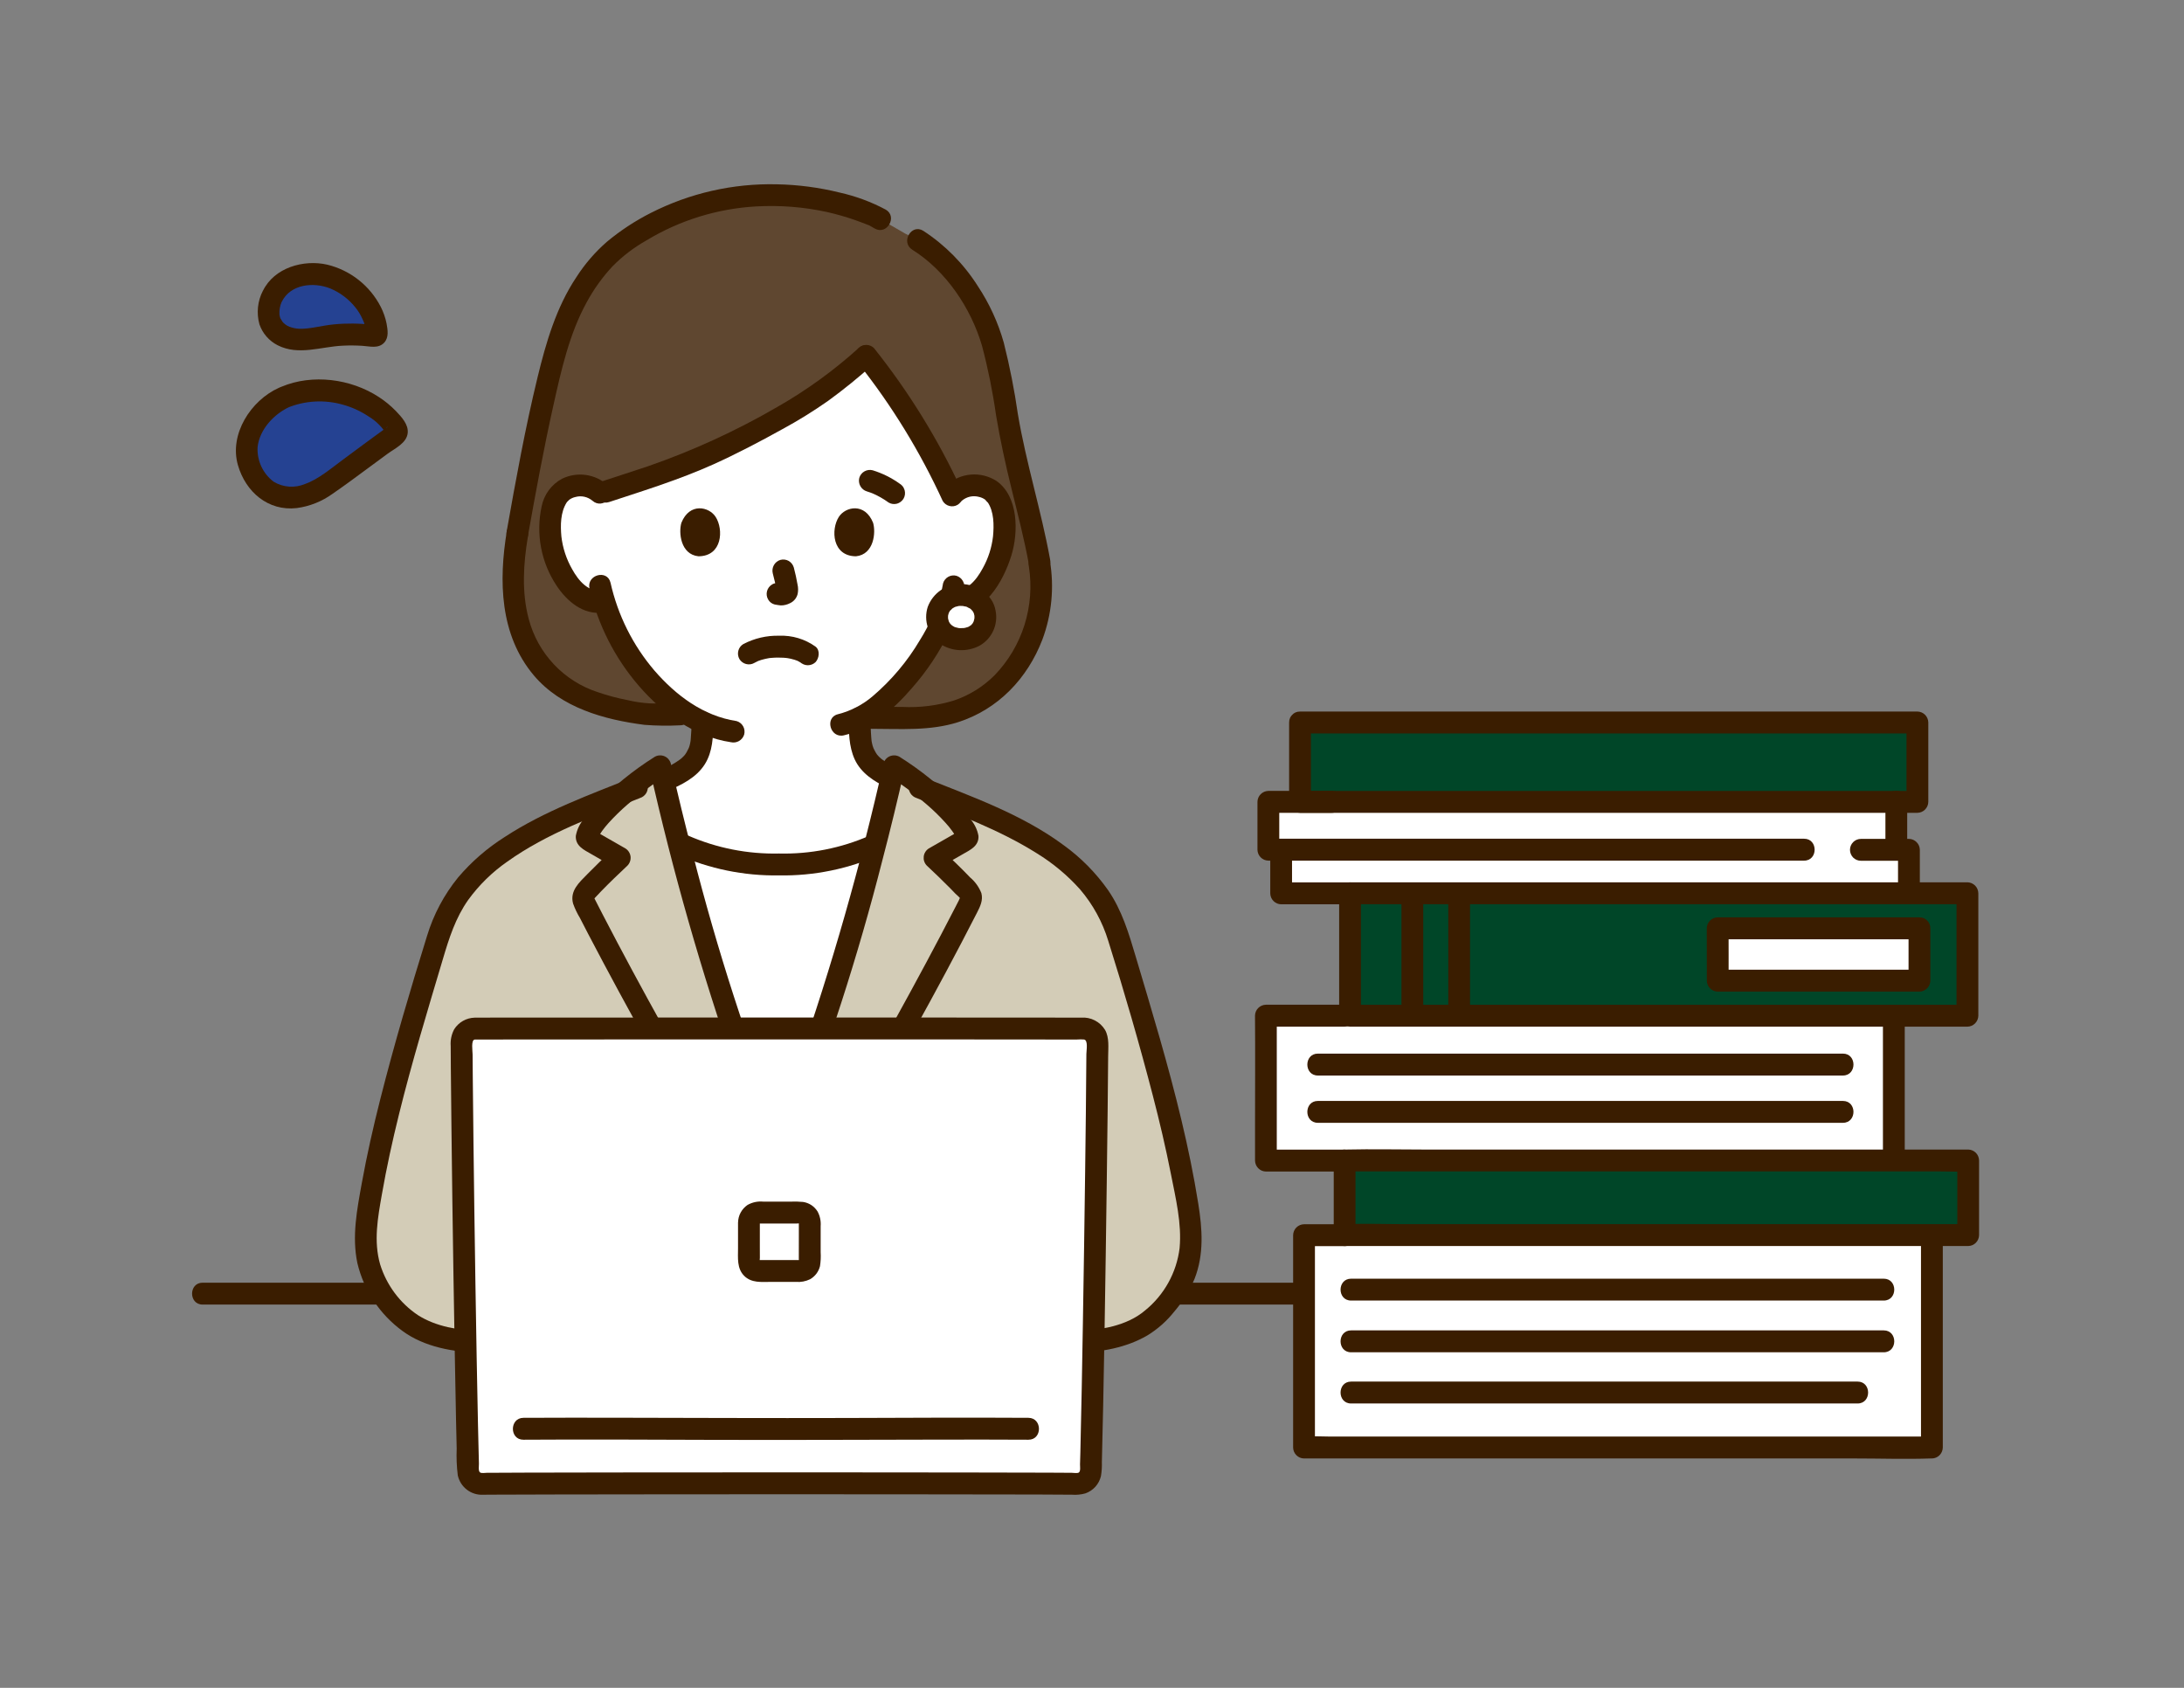 <svg width="66" height="51" viewBox="0 0 66 51" fill="none" xmlns="http://www.w3.org/2000/svg">
<rect x="0" y="0" width="66" height="51" fill="#808080" stroke="none"/>
<path d="M31.41 17.033C31.563 17.986 31.388 18.963 30.916 19.803C30.213 21.049 28.987 21.77 27.288 21.692H26.332L20.546 21.587H19.584C17.79 21.372 16.6 20.793 15.963 19.582C15.407 18.524 15.428 17.324 15.63 16.129C15.865 14.808 16.162 13.217 16.462 11.909C16.921 9.908 17.323 8.848 18.302 7.785C19.176 6.932 21.008 5.899 23.221 5.899C24.324 5.882 25.418 6.096 26.434 6.527L26.599 6.622L27.358 7.06C28.551 7.613 29.328 8.815 29.702 9.594C30.202 10.636 30.329 12.178 30.58 13.381C30.88 14.81 31.193 15.788 31.409 16.991" fill="#5F4730"/>
<path d="M21.227 21.991C21.23 21.93 21.23 21.878 21.231 21.826C20.54 21.483 19.932 20.992 19.451 20.387C18.913 19.734 18.509 18.98 18.262 18.169C18.127 18.195 17.989 18.19 17.857 18.155C17.725 18.121 17.602 18.057 17.497 17.969C17.044 17.597 16.857 17.078 16.742 16.739C16.581 16.26 16.57 15.486 16.811 15.066C16.883 14.942 16.986 14.839 17.111 14.769C17.236 14.7 17.378 14.665 17.521 14.67C17.636 14.665 17.751 14.683 17.859 14.724C17.968 14.765 18.066 14.828 18.149 14.909C18.234 14.882 18.32 14.854 18.32 14.854L18.935 14.652C20.025 14.297 20.87 14.031 22.076 13.421C24.288 12.303 24.953 11.845 26.178 10.758C27.089 11.918 27.883 13.166 28.547 14.484L28.772 14.974C28.854 14.874 28.959 14.794 29.078 14.741C29.197 14.688 29.327 14.664 29.456 14.671C29.599 14.666 29.741 14.701 29.866 14.771C29.991 14.84 30.094 14.943 30.166 15.067C30.407 15.487 30.397 16.261 30.235 16.74C30.12 17.079 29.933 17.598 29.48 17.97C29.38 18.053 29.264 18.115 29.14 18.151C29.015 18.187 28.885 18.197 28.756 18.18L28.706 18.172C28.621 18.423 28.514 18.646 28.477 18.756C28.293 19.258 27.268 21.03 25.976 21.694C25.976 21.861 25.976 21.974 25.994 22.235C25.998 22.389 26.024 22.54 26.071 22.686C26.136 22.874 26.25 23.04 26.4 23.169C26.566 23.301 26.747 23.412 26.94 23.5C26.786 24.172 26.619 24.855 26.442 25.541C25.532 25.959 24.539 26.159 23.539 26.125C22.492 26.161 21.452 25.939 20.51 25.48C20.347 24.847 20.194 24.217 20.05 23.596C20.322 23.492 20.577 23.348 20.806 23.169C20.957 23.041 21.071 22.874 21.136 22.687C21.183 22.541 21.209 22.389 21.213 22.236C21.221 22.136 21.225 22.058 21.227 21.991Z" fill="white"/>
<path d="M41.119 38.758H6.123C5.699 38.758 5.698 39.419 6.123 39.419H41.119C41.543 39.419 41.544 38.758 41.119 38.758Z" fill="#3A1D00"/>
<path d="M26.387 25.535L26.436 25.548C26.017 27.179 25.541 28.825 25.041 30.367C24.487 32.075 24.305 32.656 23.596 34.412H23.367C22.659 32.656 22.476 32.075 21.923 30.367C21.422 28.825 20.947 27.179 20.527 25.548L20.575 25.535C21.486 25.953 22.48 26.152 23.481 26.119C24.481 26.153 25.476 25.953 26.387 25.535Z" fill="white"/>
<path d="M22.795 20.031C22.835 20.011 22.875 19.991 22.915 19.971C22.985 19.938 22.844 19.997 22.924 19.968C22.953 19.958 22.983 19.947 23.012 19.938C23.093 19.915 23.174 19.897 23.256 19.883C23.21 19.892 23.226 19.887 23.263 19.883C23.287 19.881 23.311 19.878 23.335 19.877C23.393 19.872 23.452 19.87 23.51 19.87C23.565 19.87 23.619 19.871 23.674 19.874C23.698 19.875 23.724 19.877 23.749 19.88C23.76 19.881 23.854 19.895 23.772 19.881C23.854 19.894 23.934 19.912 24.013 19.936C24.047 19.946 24.08 19.963 24.113 19.971C24.105 19.969 24.044 19.938 24.081 19.959C24.095 19.966 24.11 19.973 24.124 19.98C24.144 19.99 24.164 20.002 24.184 20.014C24.211 20.032 24.284 20.088 24.18 20.007C24.243 20.067 24.326 20.101 24.413 20.101C24.5 20.101 24.583 20.067 24.646 20.007C24.754 19.889 24.791 19.653 24.646 19.539C24.326 19.309 23.938 19.193 23.544 19.209C23.168 19.2 22.797 19.287 22.463 19.461C22.388 19.506 22.334 19.578 22.312 19.663C22.29 19.748 22.302 19.838 22.345 19.914C22.39 19.988 22.462 20.042 22.546 20.064C22.63 20.086 22.72 20.075 22.795 20.032V20.031Z" fill="#3A1D00"/>
<path d="M23.353 17.325C23.402 17.5 23.441 17.679 23.47 17.859L23.458 17.771C23.462 17.796 23.462 17.82 23.46 17.845L23.472 17.757C23.47 17.768 23.468 17.779 23.464 17.79L23.497 17.711C23.494 17.718 23.49 17.726 23.485 17.732L23.537 17.666C23.532 17.672 23.526 17.678 23.519 17.683L23.586 17.631C23.573 17.639 23.558 17.647 23.544 17.653L23.622 17.62C23.6 17.63 23.576 17.637 23.552 17.641L23.639 17.629C23.617 17.632 23.595 17.632 23.572 17.629L23.66 17.641C23.635 17.637 23.61 17.631 23.585 17.628C23.543 17.614 23.497 17.612 23.454 17.622C23.41 17.624 23.368 17.637 23.331 17.661C23.294 17.683 23.261 17.712 23.235 17.747C23.209 17.781 23.19 17.821 23.179 17.863C23.168 17.905 23.165 17.949 23.171 17.992C23.177 18.035 23.191 18.076 23.213 18.114C23.234 18.151 23.262 18.184 23.296 18.21C23.33 18.236 23.369 18.255 23.41 18.265C23.472 18.274 23.532 18.29 23.596 18.293C23.694 18.294 23.79 18.27 23.876 18.225C23.932 18.199 23.981 18.161 24.021 18.113C24.06 18.066 24.088 18.01 24.104 17.95C24.124 17.855 24.123 17.756 24.101 17.661C24.072 17.489 24.033 17.318 23.989 17.149C23.977 17.107 23.957 17.068 23.931 17.034C23.904 17 23.871 16.971 23.834 16.949C23.796 16.928 23.755 16.914 23.712 16.909C23.669 16.903 23.625 16.907 23.584 16.918C23.5 16.943 23.43 16.999 23.387 17.075C23.344 17.151 23.332 17.241 23.353 17.325V17.325Z" fill="#3A1D00"/>
<path d="M20.592 15.795C20.504 16.085 20.562 16.752 21.108 16.809C21.831 16.805 21.87 15.998 21.627 15.619C21.427 15.308 20.841 15.179 20.592 15.795Z" fill="#3A1D00"/>
<path d="M26.384 15.795C26.472 16.085 26.415 16.752 25.868 16.809C25.145 16.805 25.106 15.998 25.349 15.619C25.549 15.308 26.135 15.179 26.384 15.795Z" fill="#3A1D00"/>
<path d="M15.318 16.04C15.067 17.546 15.1 19.181 16.13 20.405C16.957 21.387 18.256 21.745 19.476 21.902C19.834 21.93 20.193 21.934 20.551 21.916C20.975 21.916 20.975 21.254 20.551 21.254C20.247 21.254 19.943 21.261 19.64 21.254C19.407 21.24 19.175 21.206 18.948 21.151C18.649 21.094 18.355 21.014 18.067 20.915C17.562 20.752 17.106 20.464 16.741 20.077C16.376 19.691 16.114 19.218 15.978 18.703C15.761 17.893 15.816 17.034 15.953 16.215C15.973 16.131 15.961 16.041 15.918 15.966C15.876 15.89 15.806 15.834 15.723 15.808C15.639 15.786 15.549 15.797 15.473 15.84C15.397 15.884 15.341 15.955 15.318 16.04Z" fill="#3A1D00"/>
<path d="M26.767 6.334C26.329 6.1 25.861 5.927 25.377 5.819C24.755 5.665 24.119 5.581 23.479 5.569C22.154 5.537 20.843 5.835 19.661 6.437C19.19 6.676 18.747 6.967 18.34 7.306C17.984 7.616 17.673 7.977 17.417 8.376C16.811 9.283 16.499 10.352 16.244 11.404C15.872 12.935 15.59 14.488 15.315 16.039C15.294 16.123 15.306 16.212 15.349 16.288C15.392 16.364 15.462 16.42 15.544 16.446C15.629 16.468 15.718 16.457 15.794 16.413C15.87 16.37 15.926 16.299 15.95 16.215C16.186 14.888 16.43 13.562 16.724 12.246C16.96 11.187 17.204 10.089 17.731 9.131C17.944 8.739 18.204 8.376 18.507 8.05C18.811 7.741 19.157 7.477 19.535 7.264C20.541 6.655 21.681 6.303 22.854 6.237C23.567 6.197 24.282 6.253 24.981 6.404C25.277 6.471 25.57 6.554 25.856 6.655C25.992 6.703 26.125 6.755 26.259 6.807C26.352 6.844 26.292 6.823 26.274 6.813C26.296 6.825 26.317 6.838 26.338 6.85L26.434 6.905C26.802 7.117 27.134 6.546 26.766 6.333L26.767 6.334Z" fill="#3A1D00"/>
<path d="M31.093 17.121C31.185 17.71 31.139 18.314 30.96 18.883C30.781 19.452 30.473 19.971 30.06 20.4C29.712 20.749 29.289 21.012 28.823 21.168C28.322 21.321 27.798 21.386 27.275 21.361C26.962 21.355 26.648 21.361 26.334 21.361C25.91 21.361 25.909 22.022 26.334 22.022C27.209 22.022 28.108 22.091 28.953 21.821C30.158 21.436 31.049 20.502 31.499 19.329C31.784 18.569 31.863 17.746 31.728 16.945C31.704 16.861 31.648 16.79 31.573 16.747C31.497 16.703 31.407 16.692 31.323 16.714C31.24 16.739 31.17 16.796 31.127 16.872C31.084 16.947 31.072 17.037 31.093 17.121V17.121Z" fill="#3A1D00"/>
<path d="M27.569 7.545C28.585 8.181 29.342 9.306 29.677 10.451C29.86 11.144 30.002 11.847 30.102 12.557C30.226 13.295 30.385 14.025 30.564 14.752C30.754 15.524 30.955 16.294 31.097 17.077C31.121 17.162 31.177 17.233 31.253 17.276C31.329 17.319 31.418 17.331 31.503 17.308C31.586 17.284 31.656 17.227 31.699 17.151C31.742 17.076 31.754 16.986 31.733 16.901C31.465 15.428 31.011 13.997 30.761 12.519C30.656 11.79 30.514 11.067 30.334 10.354C30.163 9.747 29.898 9.171 29.551 8.647C29.127 7.977 28.564 7.406 27.901 6.974C27.541 6.748 27.21 7.32 27.569 7.545V7.545Z" fill="#3A1D00"/>
<path d="M26.197 14.848C26.276 14.872 26.352 14.9 26.428 14.932L26.349 14.899C26.528 14.975 26.697 15.071 26.854 15.185C26.892 15.208 26.934 15.222 26.978 15.228C27.021 15.233 27.066 15.23 27.108 15.219C27.19 15.195 27.261 15.141 27.305 15.067C27.327 15.029 27.341 14.987 27.347 14.943C27.352 14.899 27.349 14.855 27.338 14.812L27.305 14.733C27.276 14.684 27.235 14.643 27.187 14.614C26.939 14.436 26.664 14.3 26.372 14.21C26.288 14.188 26.199 14.2 26.123 14.243C26.047 14.286 25.991 14.357 25.967 14.441C25.946 14.526 25.958 14.616 26.001 14.691C26.044 14.767 26.114 14.824 26.197 14.848V14.848Z" fill="#3A1D00"/>
<path d="M28.499 17.629C28.46 17.869 28.392 18.103 28.296 18.326C28.262 18.412 28.224 18.496 28.191 18.581C28.178 18.613 28.117 18.765 28.161 18.665C28.057 18.897 27.937 19.122 27.802 19.337C27.424 19.978 26.942 20.551 26.377 21.033C26.073 21.294 25.713 21.482 25.326 21.58C24.913 21.677 25.087 22.315 25.501 22.219C26.325 22.026 27.013 21.426 27.553 20.797C28.014 20.277 28.4 19.694 28.7 19.067C28.904 18.669 29.05 18.244 29.133 17.805C29.154 17.721 29.141 17.631 29.098 17.556C29.056 17.48 28.986 17.424 28.903 17.398C28.819 17.375 28.729 17.387 28.654 17.43C28.578 17.473 28.522 17.545 28.498 17.629H28.499Z" fill="#3A1D00"/>
<path d="M17.815 17.784C18.067 18.874 18.58 19.886 19.311 20.73C20.028 21.557 20.982 22.261 22.084 22.426C22.168 22.446 22.257 22.434 22.332 22.391C22.407 22.348 22.463 22.278 22.489 22.195C22.511 22.11 22.5 22.02 22.457 21.944C22.414 21.868 22.343 21.812 22.259 21.788C21.255 21.636 20.43 21.015 19.777 20.262C19.125 19.499 18.67 18.588 18.45 17.608C18.354 17.193 17.718 17.369 17.815 17.784V17.784Z" fill="#3A1D00"/>
<path d="M18.369 14.661C18.183 14.495 17.953 14.387 17.707 14.352C17.461 14.317 17.21 14.356 16.986 14.465C16.828 14.55 16.69 14.669 16.583 14.814C16.477 14.959 16.403 15.126 16.368 15.303C16.279 15.712 16.273 16.135 16.351 16.547C16.429 16.959 16.589 17.35 16.821 17.698C17.131 18.166 17.623 18.587 18.219 18.509C18.306 18.506 18.388 18.47 18.449 18.409C18.51 18.347 18.546 18.265 18.549 18.178C18.548 18.09 18.513 18.006 18.452 17.945C18.39 17.883 18.306 17.848 18.219 17.847C17.779 17.904 17.482 17.548 17.288 17.195C17.115 16.892 17.005 16.557 16.965 16.21C16.934 15.87 16.937 15.477 17.126 15.181C17.139 15.162 17.136 15.166 17.116 15.192C17.126 15.179 17.136 15.168 17.146 15.157C17.155 15.148 17.221 15.086 17.196 15.106C17.254 15.062 17.32 15.032 17.391 15.017C17.479 14.993 17.571 14.99 17.66 15.01C17.749 15.03 17.832 15.07 17.902 15.129C18.218 15.412 18.684 14.946 18.368 14.661H18.369Z" fill="#3A1D00"/>
<path d="M29.072 15.126C29.142 15.068 29.225 15.027 29.314 15.007C29.403 14.988 29.496 14.99 29.584 15.014C29.654 15.029 29.721 15.059 29.779 15.103C29.76 15.089 29.884 15.229 29.841 15.167C30.042 15.456 30.04 15.87 30.009 16.207C29.97 16.546 29.865 16.873 29.698 17.171C29.504 17.531 29.204 17.903 28.755 17.844C28.668 17.845 28.584 17.88 28.523 17.942C28.461 18.003 28.426 18.087 28.426 18.175C28.428 18.262 28.463 18.345 28.525 18.407C28.586 18.468 28.668 18.504 28.755 18.506C29.729 18.633 30.321 17.571 30.564 16.783C30.781 16.081 30.779 14.996 30.111 14.531C29.881 14.385 29.61 14.317 29.338 14.34C29.066 14.363 28.809 14.475 28.607 14.659C28.29 14.943 28.757 15.409 29.073 15.126L29.072 15.126Z" fill="#3A1D00"/>
<path d="M20.15 23.905C20.583 23.724 21.042 23.503 21.301 23.09C21.538 22.712 21.552 22.257 21.558 21.823C21.558 21.78 21.55 21.737 21.533 21.696C21.517 21.656 21.492 21.62 21.462 21.589C21.431 21.558 21.395 21.534 21.355 21.517C21.315 21.501 21.272 21.492 21.229 21.492C21.186 21.492 21.143 21.501 21.103 21.517C21.063 21.534 21.027 21.558 20.996 21.589C20.966 21.62 20.941 21.656 20.925 21.696C20.908 21.737 20.9 21.78 20.9 21.823C20.898 21.979 20.89 22.136 20.877 22.292C20.875 22.317 20.873 22.342 20.871 22.368C20.868 22.393 20.862 22.435 20.869 22.387C20.862 22.437 20.851 22.488 20.837 22.537C20.831 22.557 20.824 22.576 20.817 22.595C20.787 22.679 20.834 22.564 20.811 22.609C20.789 22.65 20.77 22.693 20.747 22.733C20.737 22.749 20.727 22.765 20.717 22.78C20.701 22.804 20.683 22.827 20.712 22.791C20.682 22.828 20.65 22.862 20.615 22.894C20.602 22.907 20.586 22.919 20.572 22.932C20.613 22.896 20.562 22.939 20.553 22.946C20.513 22.975 20.472 23.003 20.43 23.03C20.352 23.08 20.272 23.125 20.19 23.167C20.147 23.189 20.103 23.21 20.059 23.23C20.041 23.238 20.023 23.246 20.005 23.254C20 23.256 19.911 23.294 19.974 23.268C19.892 23.293 19.821 23.349 19.779 23.425C19.736 23.501 19.724 23.59 19.744 23.675C19.794 23.828 19.979 23.977 20.149 23.906L20.15 23.905Z" fill="#3A1D00"/>
<path d="M25.649 21.694C25.649 22.115 25.651 22.553 25.827 22.941C26.019 23.361 26.42 23.618 26.825 23.804C26.901 23.846 26.99 23.857 27.074 23.835C27.158 23.813 27.23 23.759 27.276 23.685C27.319 23.609 27.33 23.519 27.308 23.434C27.286 23.35 27.232 23.277 27.157 23.232C26.982 23.154 26.815 23.059 26.658 22.948C26.644 22.938 26.601 22.902 26.634 22.93C26.616 22.914 26.598 22.899 26.581 22.882C26.55 22.853 26.522 22.822 26.495 22.79C26.524 22.825 26.506 22.803 26.49 22.778C26.48 22.763 26.47 22.747 26.46 22.731C26.436 22.691 26.418 22.648 26.396 22.607C26.374 22.566 26.411 22.654 26.396 22.607C26.387 22.582 26.377 22.557 26.37 22.531C26.357 22.483 26.346 22.435 26.338 22.386C26.334 22.362 26.335 22.364 26.339 22.392L26.336 22.36C26.334 22.338 26.332 22.316 26.33 22.295C26.326 22.241 26.322 22.186 26.319 22.132C26.31 21.986 26.307 21.84 26.307 21.694C26.307 21.606 26.272 21.522 26.211 21.46C26.149 21.398 26.065 21.363 25.978 21.363C25.89 21.363 25.807 21.398 25.745 21.46C25.683 21.522 25.648 21.606 25.648 21.694L25.649 21.694Z" fill="#3A1D00"/>
<path d="M20.467 25.821C21.433 26.253 22.482 26.468 23.539 26.451C24.597 26.47 25.646 26.255 26.611 25.821C26.686 25.776 26.741 25.704 26.763 25.619C26.785 25.534 26.773 25.444 26.73 25.368C26.684 25.294 26.612 25.24 26.528 25.218C26.444 25.196 26.355 25.207 26.279 25.25C25.416 25.629 24.481 25.813 23.539 25.79C22.598 25.811 21.663 25.627 20.799 25.25C20.723 25.208 20.634 25.197 20.551 25.219C20.467 25.241 20.395 25.294 20.349 25.368C20.305 25.444 20.293 25.534 20.316 25.619C20.338 25.704 20.392 25.776 20.467 25.821Z" fill="#3A1D00"/>
<path d="M29.05 17.977C28.619 17.977 28.32 18.282 28.32 18.638C28.32 19.038 28.625 19.312 29.05 19.312C29.492 19.312 29.78 19.035 29.78 18.638C29.78 18.279 29.48 17.977 29.05 17.977Z" fill="white"/>
<path d="M29.047 17.646C28.828 17.642 28.613 17.707 28.432 17.831C28.251 17.955 28.113 18.132 28.036 18.338C27.971 18.54 27.972 18.758 28.04 18.959C28.107 19.161 28.237 19.335 28.411 19.456C28.587 19.57 28.789 19.635 28.998 19.645C29.208 19.654 29.416 19.608 29.601 19.511C29.783 19.409 29.928 19.251 30.015 19.061C30.103 18.87 30.127 18.657 30.086 18.451C30.002 17.956 29.52 17.653 29.047 17.647C28.959 17.647 28.876 17.682 28.814 17.744C28.752 17.806 28.717 17.89 28.717 17.978C28.717 18.066 28.752 18.15 28.814 18.212C28.876 18.274 28.959 18.309 29.047 18.309C29.069 18.309 29.09 18.311 29.113 18.311C29.17 18.312 29.096 18.311 29.088 18.306C29.121 18.317 29.154 18.325 29.189 18.328C29.208 18.333 29.227 18.34 29.245 18.346C29.298 18.363 29.225 18.34 29.221 18.335C29.238 18.356 29.296 18.375 29.32 18.39C29.328 18.396 29.381 18.43 29.332 18.397C29.285 18.367 29.332 18.399 29.34 18.407C29.361 18.427 29.38 18.456 29.402 18.474C29.348 18.43 29.369 18.427 29.388 18.457C29.396 18.47 29.404 18.482 29.411 18.495C29.419 18.508 29.424 18.523 29.432 18.535C29.443 18.558 29.438 18.545 29.416 18.497C29.421 18.508 29.425 18.519 29.429 18.53C29.434 18.56 29.441 18.589 29.45 18.617C29.448 18.613 29.444 18.53 29.446 18.584C29.446 18.602 29.448 18.62 29.448 18.639C29.448 18.652 29.448 18.665 29.447 18.677C29.445 18.711 29.426 18.75 29.452 18.664C29.442 18.695 29.439 18.729 29.43 18.76C29.424 18.774 29.42 18.788 29.416 18.802C29.424 18.736 29.444 18.745 29.425 18.778C29.412 18.803 29.397 18.828 29.382 18.853C29.363 18.884 29.345 18.873 29.398 18.833C29.39 18.841 29.382 18.85 29.375 18.859C29.364 18.871 29.352 18.883 29.339 18.895C29.309 18.922 29.292 18.913 29.353 18.887C29.327 18.898 29.303 18.92 29.278 18.933C29.262 18.941 29.245 18.948 29.23 18.957C29.235 18.953 29.307 18.93 29.257 18.944C29.226 18.953 29.197 18.964 29.165 18.971C29.145 18.972 29.126 18.976 29.107 18.982L29.154 18.975C29.14 18.977 29.127 18.978 29.113 18.978C29.078 18.981 29.042 18.981 29.007 18.98C28.993 18.98 28.979 18.977 28.966 18.977C28.892 18.974 29.044 18.992 28.973 18.978C28.942 18.971 28.91 18.964 28.879 18.955C28.867 18.951 28.855 18.947 28.843 18.943C28.788 18.926 28.916 18.98 28.837 18.94C28.81 18.926 28.785 18.909 28.76 18.893C28.734 18.877 28.744 18.863 28.784 18.913C28.772 18.901 28.759 18.889 28.745 18.878C28.732 18.866 28.678 18.799 28.712 18.846C28.747 18.894 28.712 18.846 28.708 18.837C28.698 18.823 28.689 18.807 28.681 18.792C28.664 18.76 28.668 18.729 28.684 18.806C28.681 18.795 28.677 18.784 28.672 18.773C28.662 18.743 28.656 18.714 28.649 18.684C28.633 18.617 28.653 18.766 28.651 18.696C28.651 18.683 28.649 18.67 28.649 18.657C28.648 18.638 28.648 18.619 28.65 18.6C28.652 18.555 28.672 18.557 28.646 18.616C28.657 18.582 28.666 18.548 28.674 18.513C28.688 18.463 28.664 18.538 28.661 18.542C28.673 18.522 28.684 18.501 28.694 18.479C28.7 18.469 28.707 18.459 28.713 18.449C28.744 18.397 28.657 18.507 28.711 18.452C28.737 18.431 28.761 18.408 28.782 18.382L28.745 18.411C28.755 18.403 28.765 18.396 28.775 18.389C28.791 18.379 28.807 18.369 28.823 18.36C28.837 18.352 28.853 18.346 28.866 18.337C28.888 18.327 28.877 18.331 28.831 18.351C28.843 18.346 28.856 18.342 28.868 18.337C28.907 18.325 28.947 18.315 28.986 18.307C29.035 18.297 28.971 18.321 28.962 18.311C28.991 18.312 29.02 18.31 29.049 18.306C29.136 18.306 29.22 18.271 29.282 18.209C29.344 18.147 29.378 18.063 29.378 17.975C29.378 17.888 29.344 17.803 29.282 17.741C29.22 17.679 29.136 17.645 29.049 17.645L29.047 17.646Z" fill="#3A1D00"/>
<path d="M14.505 40.536C13.85 40.543 13.203 40.396 12.615 40.107C12.162 39.868 11.821 39.461 11.524 39.036C11.095 38.422 10.985 37.594 11.094 36.846C11.509 33.981 12.374 31.252 13.195 28.482C13.313 28.046 13.494 27.629 13.732 27.246L13.754 27.2C14.777 25.596 16.673 24.826 18.883 23.944C19.224 23.659 19.581 23.394 19.953 23.152C20.485 25.524 21.18 28.061 21.928 30.367C22.482 32.077 22.664 32.656 23.372 34.413H23.601C24.31 32.656 24.492 32.076 25.046 30.367C25.794 28.061 26.488 25.524 27.02 23.152C27.366 23.377 27.699 23.621 28.018 23.883C30.293 24.791 32.253 25.559 33.3 27.2L33.322 27.246C33.56 27.629 33.741 28.046 33.859 28.482C34.68 31.252 35.544 33.981 35.96 36.846C36.068 37.594 35.958 38.422 35.53 39.036C35.232 39.461 34.892 39.868 34.439 40.107C33.851 40.396 33.204 40.543 32.549 40.536H14.505Z" fill="#D3CCB7"/>
<path d="M21.905 34.323C20.641 32.121 19.392 29.909 18.224 27.654C18.148 27.506 18.072 27.358 17.996 27.21C17.99 27.198 17.938 27.085 17.951 27.145C17.956 27.169 17.883 27.232 17.984 27.124C18.043 27.06 18.103 26.996 18.164 26.933C18.423 26.666 18.692 26.409 18.963 26.154C18.998 26.118 19.024 26.074 19.04 26.026C19.056 25.979 19.061 25.928 19.055 25.878C19.048 25.828 19.031 25.78 19.003 25.738C18.976 25.695 18.939 25.66 18.896 25.634L18.407 25.354L18.177 25.222L18.061 25.156L18.004 25.123C17.962 25.095 17.965 25.102 18.012 25.142L18.057 25.309C18.054 25.386 18.088 25.274 18.106 25.245C18.133 25.199 18.163 25.154 18.193 25.111C18.255 25.026 18.321 24.944 18.391 24.867C18.569 24.671 18.758 24.486 18.957 24.314C19.323 23.995 19.711 23.702 20.118 23.44L19.635 23.242C20.328 26.328 21.197 29.371 22.236 32.358C22.488 33.08 22.768 33.793 23.054 34.503C23.079 34.586 23.135 34.656 23.21 34.699C23.286 34.742 23.375 34.754 23.459 34.734C23.543 34.71 23.614 34.654 23.657 34.578C23.7 34.502 23.711 34.411 23.689 34.327C22.594 31.551 21.675 28.708 20.939 25.815C20.7 24.903 20.477 23.986 20.27 23.066C20.256 23.017 20.231 22.973 20.198 22.935C20.164 22.897 20.122 22.868 20.076 22.849C20.029 22.83 19.979 22.822 19.929 22.825C19.878 22.828 19.83 22.843 19.786 22.868C19.137 23.276 18.539 23.761 18.006 24.312C17.878 24.448 17.759 24.592 17.649 24.742C17.521 24.889 17.435 25.067 17.401 25.258C17.385 25.563 17.648 25.68 17.873 25.809L18.563 26.206L18.497 25.686C18.242 25.926 17.989 26.168 17.744 26.419C17.503 26.665 17.215 26.919 17.318 27.301C17.372 27.453 17.442 27.599 17.526 27.738C17.607 27.895 17.689 28.053 17.77 28.211C17.922 28.502 18.075 28.793 18.23 29.083C18.87 30.287 19.531 31.479 20.201 32.666C20.577 33.331 20.955 33.995 21.336 34.657C21.548 35.026 22.117 34.693 21.905 34.323L21.905 34.323Z" fill="#3A1D00"/>
<path d="M25.633 34.657C26.975 32.321 28.302 29.973 29.528 27.572C29.623 27.386 29.713 27.201 29.657 26.987C29.585 26.803 29.468 26.64 29.317 26.513C29.045 26.228 28.759 25.956 28.473 25.686L28.406 26.205L29.097 25.809C29.322 25.68 29.586 25.563 29.569 25.258C29.536 25.074 29.454 24.902 29.333 24.76C29.22 24.602 29.097 24.453 28.964 24.312C28.431 23.761 27.833 23.276 27.184 22.868C27.14 22.843 27.091 22.828 27.041 22.825C26.991 22.822 26.941 22.83 26.894 22.849C26.847 22.868 26.806 22.897 26.772 22.935C26.738 22.973 26.714 23.017 26.7 23.066C26.006 26.152 25.138 29.195 24.098 32.181C23.846 32.904 23.567 33.617 23.281 34.327C23.258 34.411 23.27 34.502 23.313 34.578C23.356 34.654 23.427 34.71 23.511 34.734C23.595 34.755 23.684 34.743 23.759 34.7C23.835 34.657 23.891 34.586 23.916 34.503C25.011 31.727 25.93 28.884 26.666 25.991C26.905 25.078 27.128 24.162 27.335 23.242L26.851 23.44C27.259 23.702 27.647 23.995 28.012 24.314C28.212 24.486 28.401 24.671 28.578 24.867C28.649 24.944 28.715 25.026 28.776 25.111C28.807 25.154 28.837 25.199 28.864 25.245C28.881 25.273 28.916 25.386 28.912 25.309L28.957 25.142C28.985 25.09 29.001 25.106 28.937 25.139C28.898 25.159 28.86 25.183 28.822 25.205L28.563 25.354L28.073 25.634C28.03 25.66 27.994 25.695 27.966 25.738C27.939 25.78 27.921 25.828 27.915 25.878C27.909 25.928 27.913 25.979 27.929 26.026C27.945 26.074 27.972 26.118 28.007 26.154C28.246 26.379 28.484 26.605 28.714 26.839C28.768 26.894 28.821 26.949 28.874 27.005C28.919 27.052 29.007 27.113 29.03 27.172C29.003 27.102 29 27.158 28.974 27.21C28.936 27.284 28.898 27.357 28.86 27.431C28.575 27.986 28.284 28.538 27.989 29.088C27.38 30.225 26.756 31.353 26.119 32.473C25.77 33.091 25.418 33.708 25.064 34.323C24.852 34.693 25.421 35.026 25.633 34.657Z" fill="#3A1D00"/>
<path d="M14.498 40.206C13.865 40.202 13.176 40.085 12.632 39.74C12.086 39.375 11.682 38.832 11.487 38.203C11.286 37.499 11.417 36.791 11.541 36.086C11.683 35.275 11.859 34.471 12.057 33.672C12.447 32.094 12.919 30.539 13.383 28.982C13.571 28.348 13.764 27.738 14.149 27.192C14.474 26.744 14.872 26.354 15.326 26.038C16.537 25.173 17.969 24.662 19.338 24.114C19.421 24.089 19.491 24.032 19.534 23.957C19.576 23.881 19.589 23.792 19.568 23.707C19.544 23.623 19.489 23.552 19.413 23.508C19.337 23.465 19.247 23.453 19.163 23.476C17.836 24.007 16.457 24.503 15.253 25.29C14.724 25.624 14.249 26.036 13.843 26.514C13.419 27.035 13.1 27.635 12.905 28.28C12.398 29.91 11.913 31.554 11.493 33.209C11.28 34.049 11.089 34.894 10.934 35.747C10.789 36.548 10.631 37.352 10.799 38.163C10.995 38.99 11.479 39.719 12.165 40.218C12.817 40.698 13.707 40.862 14.498 40.868C14.922 40.871 14.922 40.209 14.498 40.206H14.498Z" fill="#3A1D00"/>
<path d="M32.543 40.868C33.266 40.863 34.038 40.722 34.67 40.353C34.984 40.162 35.261 39.916 35.489 39.627C35.742 39.333 35.948 39 36.099 38.642C36.39 37.901 36.334 37.133 36.211 36.366C36.076 35.52 35.902 34.68 35.703 33.847C35.306 32.181 34.809 30.542 34.32 28.901C34.112 28.202 33.905 27.504 33.486 26.897C33.116 26.372 32.662 25.912 32.142 25.537C30.871 24.595 29.331 24.058 27.876 23.476C27.792 23.453 27.702 23.465 27.626 23.508C27.551 23.552 27.495 23.623 27.471 23.707C27.45 23.792 27.462 23.881 27.505 23.957C27.548 24.033 27.618 24.089 27.701 24.114C28.934 24.607 30.201 25.072 31.33 25.782C31.818 26.081 32.26 26.449 32.641 26.876C33.028 27.329 33.317 27.858 33.491 28.428C33.977 29.972 34.43 31.533 34.837 33.099C35.041 33.884 35.227 34.674 35.384 35.47C35.527 36.199 35.717 36.967 35.647 37.714C35.556 38.454 35.181 39.129 34.603 39.597C34.055 40.065 33.237 40.202 32.542 40.207C32.118 40.21 32.117 40.872 32.542 40.869L32.543 40.868Z" fill="#3A1D00"/>
<path d="M23.551 31.023C19.63 31.052 15.728 31.075 14.342 31.079C14.29 31.08 14.238 31.09 14.19 31.11C14.142 31.131 14.098 31.16 14.061 31.198C14.024 31.235 13.995 31.279 13.975 31.328C13.955 31.377 13.945 31.429 13.945 31.482C13.953 33.742 14.062 41.569 14.145 44.446C14.148 44.551 14.192 44.651 14.268 44.724C14.344 44.797 14.445 44.837 14.55 44.835C15.803 44.816 19.681 44.828 23.551 44.841C27.422 44.827 31.3 44.816 32.552 44.835C32.657 44.837 32.758 44.797 32.834 44.724C32.91 44.651 32.955 44.551 32.958 44.446C33.04 41.569 33.149 33.743 33.157 31.482C33.157 31.429 33.147 31.377 33.127 31.328C33.108 31.279 33.078 31.235 33.041 31.198C33.005 31.16 32.961 31.131 32.912 31.11C32.864 31.09 32.812 31.08 32.76 31.079C31.374 31.075 27.473 31.052 23.551 31.023Z" fill="white"/>
<path d="M14.346 30.75C14.222 30.752 14.1 30.786 13.992 30.847C13.884 30.908 13.792 30.995 13.726 31.1C13.643 31.256 13.607 31.431 13.62 31.607C13.621 31.824 13.622 32.041 13.624 32.257C13.629 32.841 13.635 33.425 13.642 34.01C13.659 35.51 13.679 37.011 13.703 38.512C13.726 39.973 13.752 41.434 13.781 42.895C13.787 43.187 13.794 43.478 13.801 43.77C13.79 44.04 13.801 44.312 13.834 44.58C13.873 44.754 13.971 44.908 14.112 45.015C14.253 45.122 14.428 45.175 14.604 45.165C14.685 45.165 14.765 45.164 14.846 45.163C15.509 45.159 16.172 45.158 16.836 45.157C17.899 45.154 18.963 45.153 20.026 45.153C21.276 45.152 22.527 45.151 23.777 45.151C25.021 45.151 26.265 45.152 27.509 45.153C28.532 45.154 29.554 45.155 30.577 45.157C31.183 45.158 31.789 45.159 32.394 45.164C32.53 45.174 32.666 45.161 32.798 45.125C32.914 45.085 33.018 45.016 33.101 44.925C33.183 44.833 33.242 44.723 33.27 44.603C33.294 44.463 33.303 44.322 33.298 44.181C33.313 43.604 33.327 43.027 33.338 42.449C33.368 40.946 33.394 39.443 33.415 37.939C33.437 36.473 33.456 35.007 33.473 33.542C33.479 33.002 33.484 32.462 33.488 31.923C33.489 31.659 33.529 31.357 33.394 31.119C33.319 30.997 33.213 30.898 33.086 30.833C32.959 30.767 32.816 30.738 32.674 30.749C32.106 30.747 31.539 30.747 30.972 30.747C29.968 30.747 28.965 30.746 27.961 30.746H24.264C22.995 30.746 21.726 30.746 20.457 30.746C19.345 30.746 18.232 30.746 17.12 30.747C16.371 30.747 15.623 30.747 14.874 30.748C14.698 30.748 14.523 30.749 14.347 30.749C13.923 30.751 13.922 31.413 14.347 31.411C14.834 31.41 15.322 31.409 15.809 31.409C16.737 31.409 17.666 31.408 18.593 31.408C19.771 31.408 20.948 31.408 22.125 31.408C23.378 31.408 24.631 31.408 25.883 31.408C27.02 31.408 28.158 31.408 29.296 31.408C30.132 31.408 30.969 31.409 31.806 31.41C32.053 31.41 32.3 31.41 32.547 31.41C32.618 31.404 32.69 31.404 32.762 31.41C32.888 31.434 32.831 31.74 32.83 31.848C32.823 33.029 32.808 34.211 32.793 35.393C32.773 36.916 32.751 38.439 32.725 39.962C32.703 41.271 32.68 42.581 32.648 43.89C32.645 44.01 32.642 44.129 32.638 44.249C32.637 44.314 32.66 44.452 32.603 44.493C32.561 44.524 32.44 44.502 32.386 44.502C32.152 44.5 31.918 44.499 31.683 44.498C30.87 44.495 30.058 44.493 29.245 44.493C28.119 44.491 26.994 44.49 25.867 44.49C24.623 44.489 23.379 44.489 22.135 44.49C20.963 44.49 19.791 44.491 18.619 44.492C17.711 44.493 16.803 44.495 15.895 44.497C15.601 44.498 15.306 44.499 15.012 44.501C14.913 44.501 14.815 44.502 14.717 44.502C14.663 44.502 14.548 44.523 14.507 44.491C14.448 44.446 14.475 44.293 14.473 44.222C14.47 44.102 14.467 43.981 14.464 43.861C14.457 43.581 14.45 43.3 14.444 43.02C14.43 42.357 14.417 41.695 14.405 41.032C14.378 39.51 14.354 37.987 14.333 36.465C14.315 35.15 14.3 33.836 14.287 32.521C14.285 32.3 14.283 32.08 14.282 31.86C14.282 31.769 14.227 31.418 14.348 31.411C14.767 31.386 14.77 30.724 14.346 30.75Z" fill="#3A1D00"/>
<path d="M15.818 43.503C17.709 43.491 19.601 43.501 21.492 43.507C23.783 43.514 26.075 43.504 28.367 43.5C29.271 43.499 30.175 43.497 31.079 43.503C31.503 43.506 31.503 42.844 31.079 42.841C29.23 42.83 27.38 42.84 25.53 42.846C23.216 42.853 20.902 42.842 18.588 42.838C17.665 42.837 16.741 42.836 15.818 42.841C15.394 42.844 15.393 43.506 15.818 43.503Z" fill="#3A1D00"/>
<path d="M22.303 36.937C22.303 37.196 22.303 37.455 22.303 37.714C22.303 38.006 22.264 38.327 22.49 38.552C22.709 38.771 23.01 38.735 23.292 38.734C23.546 38.734 23.799 38.734 24.053 38.734C24.2 38.746 24.348 38.718 24.48 38.654C24.554 38.612 24.619 38.555 24.671 38.487C24.722 38.419 24.759 38.342 24.78 38.259C24.802 38.118 24.809 37.975 24.8 37.833C24.8 37.696 24.8 37.56 24.8 37.423C24.8 37.299 24.8 37.174 24.8 37.049C24.812 36.895 24.78 36.741 24.706 36.605C24.658 36.529 24.594 36.463 24.519 36.413C24.443 36.364 24.358 36.331 24.268 36.318C24.15 36.307 24.03 36.304 23.911 36.308H23.061C22.897 36.293 22.733 36.328 22.59 36.409C22.504 36.468 22.433 36.546 22.383 36.638C22.333 36.729 22.306 36.832 22.304 36.936C22.304 37.024 22.339 37.108 22.401 37.169C22.462 37.231 22.546 37.266 22.633 37.267C22.72 37.265 22.802 37.23 22.864 37.168C22.925 37.106 22.96 37.023 22.962 36.936C22.966 36.852 22.943 37.003 22.967 36.925L22.954 36.96C22.973 36.929 22.97 36.932 22.944 36.969C22.966 36.955 22.981 36.951 22.932 36.974C23.001 36.942 22.865 36.975 22.942 36.968C22.849 36.976 22.976 36.97 22.999 36.97H24.08C24.12 36.964 24.16 36.965 24.2 36.971L24.161 36.968C24.196 36.979 24.193 36.977 24.15 36.961C24.218 36.989 24.103 36.934 24.159 36.969L24.137 36.939C24.154 36.971 24.154 36.967 24.136 36.926C24.16 37.001 24.143 36.855 24.141 36.936C24.14 36.978 24.141 37.021 24.141 37.063C24.141 37.168 24.141 37.273 24.141 37.378C24.141 37.595 24.141 37.813 24.14 38.03C24.143 38.056 24.143 38.082 24.14 38.108L24.147 38.071C24.144 38.087 24.14 38.103 24.134 38.119C24.148 38.105 24.144 38.055 24.134 38.105L24.156 38.076C24.13 38.101 24.134 38.099 24.168 38.07C24.092 38.09 24.22 38.062 24.17 38.072C24.119 38.083 24.252 38.076 24.171 38.074C24.123 38.072 24.075 38.074 24.027 38.074C23.82 38.073 23.613 38.073 23.405 38.074H23.101H22.977C22.953 38.077 22.929 38.077 22.906 38.073C22.948 38.079 22.957 38.079 22.932 38.073C22.908 38.066 22.916 38.069 22.955 38.083C22.881 38.051 23.012 38.12 22.946 38.076C22.972 38.113 22.975 38.116 22.955 38.085L22.969 38.119L22.961 38.096C22.954 38.059 22.954 38.063 22.963 38.109C22.953 38.1 22.963 38.019 22.963 38.004C22.963 37.887 22.962 37.77 22.962 37.653C22.962 37.414 22.962 37.175 22.962 36.936C22.962 36.849 22.928 36.764 22.866 36.702C22.804 36.64 22.72 36.605 22.633 36.605C22.546 36.605 22.462 36.64 22.4 36.702C22.338 36.764 22.304 36.849 22.304 36.936L22.303 36.937Z" fill="#3A1D00"/>
<path d="M8.593 12.004C9.737 11.51 11.286 11.927 11.977 12.957C11.996 12.987 12.003 13.023 11.996 13.057C11.989 13.091 11.969 13.122 11.94 13.142C10.972 13.831 10.554 14.18 9.781 14.704C8.957 15.263 7.803 15.183 7.483 13.87C7.311 13.162 7.908 12.299 8.593 12.004Z" fill="#254292"/>
<path d="M8.679 12.324C9.214 12.102 9.809 12.069 10.366 12.229C10.637 12.304 10.895 12.422 11.13 12.578C11.37 12.72 11.569 12.921 11.708 13.164L11.663 12.996C11.652 12.884 11.768 12.877 11.663 12.935C11.627 12.958 11.592 12.983 11.558 13.01C11.492 13.058 11.427 13.105 11.361 13.153C11.243 13.239 11.126 13.325 11.008 13.412C10.799 13.566 10.591 13.722 10.381 13.876C10.022 14.14 9.613 14.49 9.217 14.624C9.065 14.688 8.9 14.716 8.736 14.704C8.572 14.692 8.413 14.642 8.272 14.557C8.111 14.437 7.983 14.279 7.898 14.097C7.813 13.915 7.774 13.714 7.784 13.514C7.839 12.976 8.286 12.503 8.758 12.291C8.833 12.246 8.888 12.173 8.91 12.089C8.932 12.004 8.92 11.914 8.877 11.838C8.831 11.764 8.759 11.71 8.675 11.688C8.591 11.666 8.502 11.677 8.426 11.719C7.58 12.1 6.919 13.122 7.191 14.058C7.425 14.865 8.103 15.451 8.967 15.352C9.36 15.3 9.734 15.15 10.056 14.916C10.418 14.668 10.77 14.406 11.123 14.145C11.32 13.998 11.519 13.852 11.718 13.707C11.94 13.546 12.292 13.387 12.321 13.081C12.345 12.821 12.135 12.601 11.968 12.424C11.81 12.261 11.635 12.117 11.445 11.994C10.599 11.443 9.442 11.292 8.505 11.686C8.422 11.712 8.352 11.768 8.309 11.844C8.267 11.919 8.254 12.008 8.274 12.093C8.298 12.177 8.354 12.248 8.43 12.292C8.505 12.335 8.595 12.346 8.679 12.324Z" fill="#3A1D00"/>
<path d="M8.233 8.95C8.471 8.434 9.142 8.21 9.671 8.289C10.539 8.418 11.37 9.225 11.388 10.082C11.388 10.091 11.386 10.101 11.381 10.11C11.377 10.118 11.371 10.126 11.364 10.133C11.357 10.139 11.348 10.144 11.339 10.146C11.33 10.149 11.32 10.15 11.311 10.149C10.653 10.071 9.986 10.102 9.338 10.241C8.638 10.374 7.857 9.933 8.201 9.027C8.211 9.001 8.222 8.975 8.233 8.95Z" fill="#254292"/>
<path d="M8.515 9.119C8.78 8.579 9.481 8.516 9.98 8.716C10.277 8.839 10.538 9.036 10.739 9.288C10.828 9.398 10.902 9.52 10.959 9.65C11.018 9.769 11.052 9.899 11.057 10.032L11.142 9.886L11.114 9.91L11.259 9.825C11.246 9.827 11.142 9.802 11.125 9.8C11.076 9.796 11.026 9.792 10.977 9.789C10.872 9.782 10.767 9.778 10.661 9.777C10.469 9.775 10.276 9.783 10.085 9.802C9.729 9.835 9.359 9.946 9.039 9.934C8.939 9.929 8.841 9.908 8.747 9.873C8.66 9.839 8.584 9.783 8.525 9.709C8.55 9.739 8.47 9.612 8.472 9.617C8.459 9.579 8.45 9.54 8.445 9.501C8.437 9.37 8.46 9.239 8.513 9.119C8.555 9.043 8.566 8.954 8.544 8.869C8.522 8.785 8.469 8.713 8.395 8.667C8.32 8.623 8.23 8.611 8.146 8.633C8.061 8.655 7.989 8.71 7.945 8.785C7.783 9.098 7.746 9.461 7.84 9.8C7.935 10.075 8.133 10.302 8.392 10.433C9.023 10.752 9.696 10.475 10.358 10.445C10.555 10.435 10.752 10.437 10.948 10.449C11.175 10.463 11.431 10.543 11.609 10.355C11.756 10.199 11.717 9.968 11.682 9.776C11.647 9.601 11.588 9.432 11.507 9.273C11.345 8.956 11.116 8.678 10.837 8.458C10.558 8.238 10.235 8.081 9.89 7.997C9.176 7.834 8.289 8.085 7.947 8.785C7.905 8.862 7.894 8.951 7.916 9.035C7.938 9.12 7.991 9.192 8.065 9.238C8.14 9.281 8.23 9.293 8.314 9.271C8.399 9.249 8.471 9.194 8.515 9.119Z" fill="#3A1D00"/>
<path d="M25.944 10.521C25.192 11.2 24.369 11.796 23.489 12.297C22.245 13.019 20.935 13.62 19.577 14.09C19.129 14.24 18.68 14.384 18.232 14.531C17.831 14.663 18.003 15.303 18.407 15.17C19.468 14.821 20.535 14.491 21.556 14.032C22.263 13.713 22.953 13.35 23.632 12.974C24.113 12.714 24.578 12.426 25.026 12.112C25.506 11.763 25.968 11.387 26.41 10.988C26.728 10.706 26.261 10.239 25.944 10.52L25.944 10.521Z" fill="#3A1D00"/>
<path d="M25.945 10.986C26.956 12.261 27.809 13.655 28.488 15.136C28.532 15.211 28.604 15.266 28.689 15.288C28.773 15.31 28.863 15.298 28.938 15.254C29.012 15.209 29.066 15.136 29.087 15.052C29.11 14.967 29.098 14.878 29.056 14.802C28.349 13.272 27.461 11.834 26.411 10.518C26.349 10.456 26.265 10.422 26.178 10.422C26.091 10.422 26.007 10.456 25.945 10.518C25.885 10.581 25.852 10.665 25.852 10.752C25.852 10.839 25.885 10.923 25.945 10.986V10.986Z" fill="#3A1D00"/>
<path d="M40.629 37.324H58.38V43.74H39.406C39.406 41.818 39.406 39.245 39.406 37.324H40.63" fill="white"/>
<path d="M38.254 30.691C38.255 30.792 38.255 33.801 38.255 35.07H57.229C57.229 34.903 57.229 34.81 57.229 34.81C57.229 33.48 57.229 32.008 57.229 30.692L38.254 30.691Z" fill="white"/>
<path d="M40.795 26.99H38.717V25.675H38.328V24.23H57.302V25.675H57.69C57.69 25.675 57.69 26.306 57.69 26.99H40.795Z" fill="white"/>
<path d="M40.629 37.325V35.07H59.473V37.324L40.629 37.325Z" fill="#004628"/>
<path d="M40.963 37.32V35.065L40.634 35.396H58.647C58.906 35.396 59.171 35.411 59.43 35.396C59.446 35.395 59.462 35.396 59.478 35.396L59.149 35.065V37.32L59.478 36.989H42.508C41.893 36.989 41.274 36.966 40.66 36.989C40.651 36.989 40.642 36.989 40.634 36.989C40.21 36.989 40.209 37.65 40.634 37.65H59.478C59.565 37.649 59.648 37.614 59.71 37.552C59.771 37.49 59.806 37.407 59.807 37.32V35.065C59.806 34.978 59.771 34.895 59.71 34.833C59.648 34.771 59.565 34.736 59.478 34.735H43.038C42.254 34.735 41.468 34.717 40.684 34.735C40.668 34.735 40.651 34.735 40.634 34.735C40.547 34.736 40.464 34.771 40.403 34.833C40.341 34.895 40.306 34.978 40.305 35.065V37.32C40.304 37.746 40.963 37.746 40.963 37.32Z" fill="#3A1D00"/>
<path d="M56.902 30.866V34.811C56.902 35.237 57.561 35.238 57.561 34.811V30.866C57.561 30.441 56.902 30.44 56.902 30.866Z" fill="#3A1D00"/>
<path d="M39.826 32.498H55.693C56.117 32.498 56.118 31.836 55.693 31.836H39.826C39.402 31.836 39.401 32.498 39.826 32.498Z" fill="#3A1D00"/>
<path d="M39.826 33.927H55.693C56.117 33.927 56.118 33.266 55.693 33.266H39.826C39.402 33.266 39.401 33.927 39.826 33.927Z" fill="#3A1D00"/>
<path d="M40.628 34.738H38.255L38.584 35.068C38.584 33.757 38.584 32.446 38.584 31.134C38.584 30.986 38.584 30.838 38.584 30.69L38.255 31.021H40.629C41.053 31.021 41.054 30.359 40.629 30.359H38.255C38.168 30.361 38.085 30.396 38.023 30.458C37.962 30.519 37.927 30.603 37.926 30.69C37.935 31.8 37.927 32.91 37.927 34.02V35.068C37.928 35.156 37.963 35.239 38.025 35.301C38.086 35.363 38.169 35.398 38.256 35.399H40.628C41.052 35.399 41.053 34.738 40.628 34.738Z" fill="#3A1D00"/>
<path d="M58.052 37.54V43.738L58.381 43.407H40.182C39.937 43.407 39.684 43.389 39.44 43.407C39.429 43.408 39.418 43.407 39.407 43.407L39.737 43.738C39.737 41.6 39.737 39.462 39.737 37.323L39.407 37.654H40.631C41.055 37.654 41.055 36.992 40.631 36.992H39.407C39.321 36.993 39.237 37.029 39.176 37.09C39.114 37.152 39.079 37.236 39.078 37.323C39.079 39.462 39.079 41.6 39.078 43.738C39.079 43.826 39.114 43.909 39.176 43.971C39.237 44.033 39.321 44.068 39.407 44.069H56.044C56.811 44.069 57.583 44.095 58.349 44.069C58.36 44.069 58.37 44.069 58.381 44.069C58.468 44.068 58.551 44.033 58.613 43.971C58.674 43.909 58.709 43.826 58.711 43.738V37.54C58.711 37.114 58.052 37.113 58.052 37.54Z" fill="#3A1D00"/>
<path d="M40.83 40.861H56.926C57.35 40.861 57.351 40.199 56.926 40.199H40.83C40.406 40.199 40.405 40.861 40.83 40.861Z" fill="#3A1D00"/>
<path d="M40.83 39.298H56.926C57.35 39.298 57.351 38.637 56.926 38.637H40.83C40.406 38.637 40.405 39.298 40.83 39.298Z" fill="#3A1D00"/>
<path d="M40.83 42.408H56.136C56.56 42.408 56.56 41.746 56.136 41.746H40.83C40.406 41.746 40.405 42.408 40.83 42.408Z" fill="#3A1D00"/>
<path d="M39.289 21.832H57.946V24.231H39.289V21.832Z" fill="#004628"/>
<path d="M58.017 26.82V25.678C58.016 25.591 57.981 25.508 57.919 25.446C57.858 25.384 57.775 25.349 57.688 25.348H56.236C56.148 25.348 56.065 25.383 56.003 25.445C55.941 25.507 55.906 25.591 55.906 25.678C55.906 25.766 55.941 25.85 56.003 25.913C56.065 25.974 56.148 26.009 56.236 26.009H57.688L57.358 25.678V26.82C57.358 26.908 57.393 26.992 57.455 27.054C57.517 27.116 57.6 27.151 57.688 27.151C57.775 27.151 57.859 27.116 57.921 27.054C57.983 26.992 58.017 26.908 58.017 26.82Z" fill="#3A1D00"/>
<path d="M56.977 24.229V25.674C56.977 25.762 57.011 25.846 57.073 25.908C57.135 25.97 57.219 26.005 57.306 26.005C57.393 26.005 57.477 25.97 57.539 25.908C57.6 25.846 57.635 25.762 57.635 25.674V24.229C57.635 24.142 57.6 24.057 57.539 23.995C57.477 23.933 57.393 23.898 57.306 23.898C57.219 23.898 57.135 23.933 57.073 23.995C57.011 24.057 56.977 24.142 56.977 24.229Z" fill="#3A1D00"/>
<path d="M38.387 25.678V26.993C38.388 27.081 38.423 27.164 38.485 27.226C38.546 27.288 38.629 27.323 38.716 27.324H40.794C40.882 27.324 40.966 27.289 41.027 27.227C41.089 27.165 41.124 27.081 41.124 26.993C41.124 26.905 41.089 26.821 41.027 26.759C40.966 26.697 40.882 26.662 40.794 26.662H38.716L39.045 26.993V25.678C39.045 25.591 39.011 25.507 38.949 25.445C38.887 25.383 38.803 25.348 38.716 25.348C38.629 25.348 38.545 25.383 38.483 25.445C38.421 25.507 38.387 25.591 38.387 25.678Z" fill="#3A1D00"/>
<path d="M40.242 23.898H38.329C38.242 23.9 38.159 23.935 38.098 23.997C38.036 24.058 38.001 24.142 38 24.229V25.674C38.001 25.762 38.036 25.845 38.098 25.907C38.159 25.968 38.242 26.004 38.329 26.005H54.52C54.944 26.005 54.944 25.343 54.52 25.343H38.329L38.659 25.674V24.229L38.329 24.56H40.242C40.666 24.56 40.667 23.898 40.242 23.898Z" fill="#3A1D00"/>
<path d="M39.286 22.162H57.943L57.614 21.831V24.23L57.943 23.899H39.286L39.616 24.23V21.831C39.616 21.405 38.957 21.404 38.957 21.831V24.23C38.958 24.317 38.993 24.4 39.055 24.462C39.116 24.524 39.199 24.559 39.286 24.56H57.943C58.03 24.559 58.114 24.524 58.175 24.462C58.236 24.4 58.272 24.317 58.273 24.23V21.831C58.272 21.744 58.236 21.66 58.175 21.598C58.114 21.537 58.03 21.501 57.943 21.5C56.53 21.5 55.117 21.5 53.704 21.5H39.286C38.862 21.5 38.862 22.162 39.286 22.162Z" fill="#3A1D00"/>
<path d="M40.797 26.992C48.216 26.992 59.454 26.992 59.454 26.992V30.692H40.797V26.992Z" fill="#004628"/>
<path d="M40.798 27.322H59.455L59.126 26.991V30.691L59.455 30.36H40.798L41.127 30.691V26.991C41.127 26.565 40.469 26.565 40.469 26.991V30.691C40.47 30.778 40.505 30.861 40.567 30.923C40.628 30.985 40.711 31.02 40.798 31.022H59.455C59.542 31.02 59.625 30.985 59.687 30.923C59.748 30.861 59.783 30.778 59.785 30.691V26.991C59.783 26.904 59.748 26.82 59.687 26.758C59.625 26.697 59.542 26.661 59.455 26.66C58.042 26.66 56.629 26.66 55.216 26.66H40.798C40.375 26.66 40.373 27.322 40.798 27.322Z" fill="#3A1D00"/>
<path d="M43.766 26.991V30.691C43.766 31.117 44.424 31.118 44.424 30.691V30.55C44.424 30.124 43.766 30.123 43.766 30.55V30.691C43.766 31.117 44.424 31.118 44.424 30.691V26.991C44.424 26.566 43.766 26.565 43.766 26.991Z" fill="#3A1D00"/>
<path d="M42.352 27.023V30.659C42.352 31.085 43.01 31.086 43.01 30.659V27.023C43.01 26.597 42.352 26.596 42.352 27.023Z" fill="#3A1D00"/>
<path d="M58.008 28.051V29.633H51.912V29.609C51.912 29.609 51.912 28.313 51.91 28.051L58.008 28.051Z" fill="white"/>
<path d="M57.676 28.05V29.632L58.005 29.301H51.909L52.238 29.632C52.238 29.105 52.24 28.577 52.237 28.05L51.907 28.381H58.005C58.429 28.381 58.43 27.719 58.005 27.719H51.907C51.821 27.72 51.737 27.755 51.676 27.817C51.614 27.879 51.579 27.962 51.578 28.05C51.581 28.577 51.58 29.105 51.58 29.632C51.581 29.719 51.616 29.803 51.678 29.864C51.739 29.926 51.822 29.961 51.909 29.963H58.005C58.092 29.961 58.175 29.926 58.237 29.864C58.298 29.803 58.333 29.719 58.335 29.632V28.05C58.335 27.624 57.676 27.624 57.676 28.05Z" fill="#3A1D00"/>
</svg>
